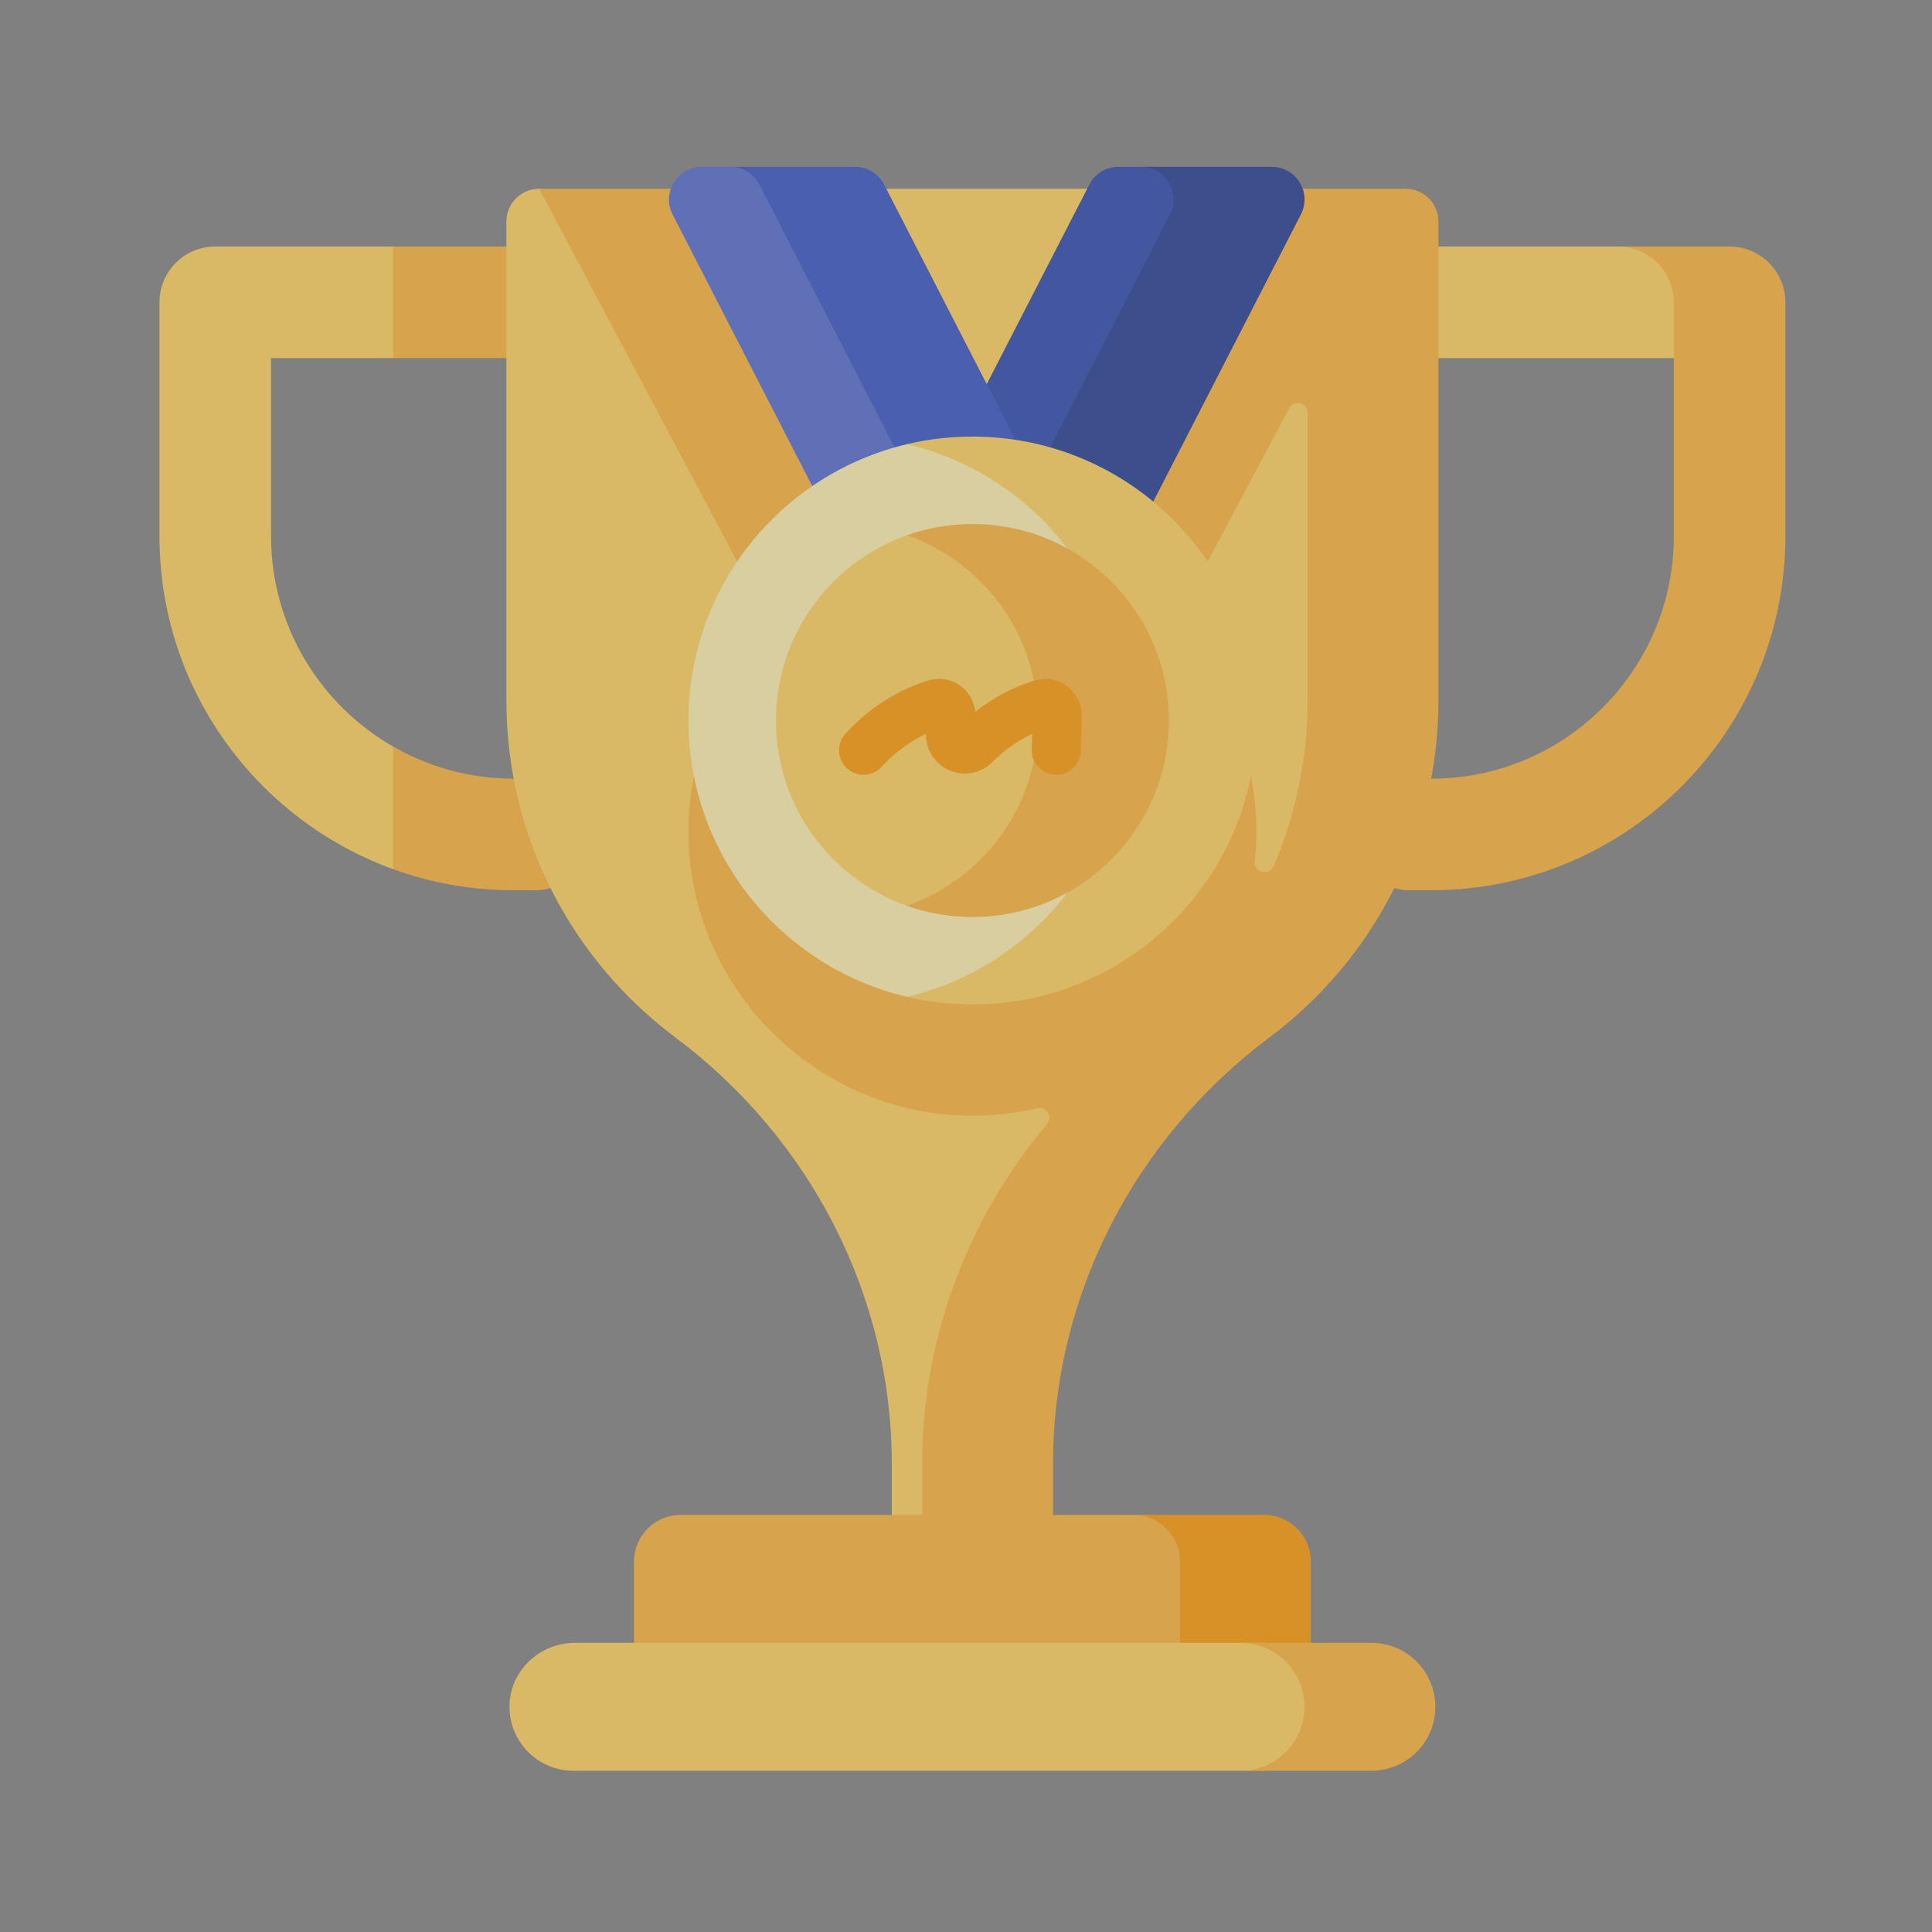 <svg xmlns="http://www.w3.org/2000/svg" width="101" height="101" viewBox="0 0 101 101" fill="none">
  <rect x="0" y="0" width="101" height="101" fill="#808080" stroke="none"/>
  <g opacity="0.7">
    <path d="M85.412 12.888H73.781C72.146 12.888 70.758 14.225 70.789 15.86C70.818 17.445 72.112 18.721 73.705 18.721H89.075V16.551C89.075 14.528 87.435 12.888 85.412 12.888Z" fill="#FFD15B"/>
    <path d="M90.42 12.889H84.586C86.197 12.889 87.502 14.194 87.502 15.805V28.032H87.503C87.503 35.021 81.817 40.707 74.827 40.707H73.705C72.094 40.707 70.788 42.013 70.788 43.624C70.788 45.234 72.094 46.54 73.705 46.54H74.827C85.033 46.54 93.336 38.237 93.336 28.031V15.805C93.336 14.194 92.029 12.889 90.42 12.889Z" fill="#FEB237"/>
    <path d="M20.551 39.029L23.672 42.781L20.546 45.436C13.431 42.854 8.336 36.026 8.336 28.031V15.804C8.336 14.193 9.642 12.887 11.253 12.887H20.546L23.672 16.604L20.546 18.721H14.17V28.031C14.17 32.731 16.741 36.841 20.551 39.029Z" fill="#FFD15B"/>
    <path d="M20.547 18.721H27.968C29.578 18.721 30.884 17.415 30.884 15.804C30.884 14.194 29.578 12.888 27.968 12.888H20.547V18.721Z" fill="#FEB237"/>
    <path d="M27.968 40.707H26.845C24.553 40.707 22.404 40.092 20.547 39.024V45.436C22.514 46.15 24.634 46.54 26.845 46.54H27.968C29.578 46.54 30.884 45.234 30.884 43.623C30.884 42.013 29.578 40.707 27.968 40.707Z" fill="#FEB237"/>
    <path d="M65.968 50.646C58.27 58.912 50.417 63.069 50.145 85.883H46.622V76.539C46.622 67.721 42.355 59.508 35.295 54.225C29.939 50.216 26.473 43.823 26.473 36.618V11.581C26.473 10.636 27.238 9.869 28.183 9.869L39.503 14.524L41.583 9.869H64.754L70.787 17.883C70.787 17.883 73.804 42.232 65.968 50.646Z" fill="#FFD15B"/>
    <path d="M73.488 9.869H73.488H61.585L59.113 14.535H58.469C57.828 14.535 57.242 14.893 56.949 15.463L51.584 25.898L46.22 15.463C45.927 14.893 45.34 14.535 44.699 14.535H42.558L40.086 9.869H28.183L40.424 32.903C37.639 35.644 35.931 39.476 35.993 43.707C36.112 51.712 42.669 58.239 50.674 58.324C51.898 58.337 53.087 58.202 54.227 57.935C54.703 57.824 55.05 58.386 54.736 58.76C50.588 63.703 48.208 69.951 48.208 76.538V85.883H55.049V76.538C55.049 67.719 59.315 59.508 66.376 54.223C71.731 50.216 75.198 43.821 75.198 36.618V11.579C75.198 10.636 74.434 9.869 73.488 9.869ZM66.582 45.282C66.351 45.819 65.537 45.614 65.598 45.032C65.651 44.523 65.678 44.005 65.678 43.481C65.678 39.34 63.981 35.596 61.246 32.903L67.391 21.341C67.641 20.869 68.357 21.048 68.357 21.582V36.617C68.357 39.694 67.724 42.624 66.582 45.282Z" fill="#FEB237"/>
    <path d="M59.891 79.195H35.584C34.236 79.195 33.143 80.288 33.143 81.637V85.883L63.01 88.322V82.314C63.01 80.591 61.613 79.195 59.891 79.195Z" fill="#FEB237"/>
    <path d="M68.528 81.638V85.884L61.687 87.483V81.638C61.687 80.288 60.594 79.195 59.245 79.195H66.086C67.436 79.195 68.528 80.288 68.528 81.638Z" fill="#FE9901"/>
    <path d="M65.96 85.883H30.059C28.246 85.883 26.701 87.293 26.637 89.105C26.569 91.007 28.091 92.571 29.979 92.571H65.961C67.694 92.571 69.099 91.166 69.099 89.433V89.021C69.099 87.288 67.694 85.883 65.96 85.883Z" fill="#FFD15B"/>
    <path d="M75.036 89.227C75.036 90.151 74.662 90.987 74.058 91.593C73.452 92.196 72.616 92.571 71.693 92.571H64.852C65.775 92.571 66.612 92.196 67.217 91.593C67.821 90.987 68.195 90.151 68.195 89.227C68.195 87.38 66.699 85.884 64.852 85.884H71.693C73.54 85.884 75.036 87.38 75.036 89.227Z" fill="#FEB237"/>
    <path d="M62.689 11.21C62.689 9.835 61.574 8.72 60.199 8.72H58.468C57.828 8.72 57.242 9.078 56.948 9.648L45.982 30.977H52.986L62.689 14.285V11.21Z" fill="#2944AE"/>
    <path d="M68.006 11.213L57.844 30.98H51.003L61.165 11.213C61.75 10.075 60.924 8.721 59.643 8.721H66.484C67.765 8.721 68.591 10.075 68.006 11.213Z" fill="#213993"/>
    <path d="M45.324 30.979H57.185L41.22 9.649C40.927 9.079 40.223 8.721 38.178 8.721H36.684C35.404 8.721 34.578 10.075 35.163 11.213L45.324 30.979Z" fill="#5169CD"/>
    <path d="M39.699 9.649L50.664 30.979H57.186L46.22 9.649C45.928 9.08 45.341 8.721 44.7 8.721H38.179C38.818 8.721 39.407 9.08 39.699 9.649Z" fill="#3351C5"/>
    <path d="M47.416 52.113C40.866 50.569 35.992 44.687 35.992 37.666C35.992 30.644 40.87 24.76 47.424 23.22C47.791 23.211 59.764 23.057 61.811 36.99C63.889 51.143 47.416 52.113 47.416 52.113Z" fill="#FFF0AD"/>
    <path d="M65.679 37.666C65.679 45.864 59.033 52.51 50.836 52.51C49.659 52.51 48.513 52.373 47.415 52.113C53.964 50.569 58.838 44.687 58.838 37.666C58.838 30.646 53.964 24.764 47.415 23.22C48.513 22.96 49.659 22.823 50.836 22.823C59.033 22.823 65.679 29.469 65.679 37.666Z" fill="#FFD15B"/>
    <path d="M56.547 37.432C56.547 46.13 47.623 47.328 47.419 47.355C43.425 45.947 40.565 42.14 40.565 37.666C40.565 33.19 43.427 29.384 47.421 27.977C47.673 27.997 56.547 28.761 56.547 37.432Z" fill="#FFD15B"/>
    <path d="M61.108 37.666C61.108 43.339 56.509 47.938 50.836 47.938C49.637 47.938 48.484 47.733 47.415 47.355C51.407 45.946 54.266 42.141 54.266 37.666C54.266 33.192 51.407 29.387 47.415 27.978C48.484 27.6 49.637 27.395 50.836 27.395C56.508 27.395 61.108 31.994 61.108 37.666Z" fill="#FEB237"/>
    <path d="M45.144 40.505C44.835 40.505 44.526 40.395 44.281 40.171C43.757 39.694 43.719 38.883 44.196 38.359C45.031 37.441 46.462 36.212 48.529 35.572C49.112 35.393 49.751 35.505 50.236 35.873C50.663 36.196 50.932 36.684 50.982 37.211C51.919 36.47 52.958 35.921 54.085 35.572C54.669 35.393 55.305 35.505 55.791 35.872C56.278 36.239 56.561 36.823 56.547 37.434L56.501 39.255C56.483 39.963 55.891 40.52 55.186 40.505C54.478 40.487 53.918 39.898 53.936 39.19L53.957 38.366C53.201 38.72 52.507 39.213 51.884 39.838C51.295 40.431 50.416 40.603 49.643 40.274C48.875 39.946 48.389 39.199 48.401 38.366C47.352 38.861 46.585 39.545 46.093 40.086C45.839 40.364 45.492 40.505 45.144 40.505Z" fill="#FE9901"/>
  </g>
</svg>
